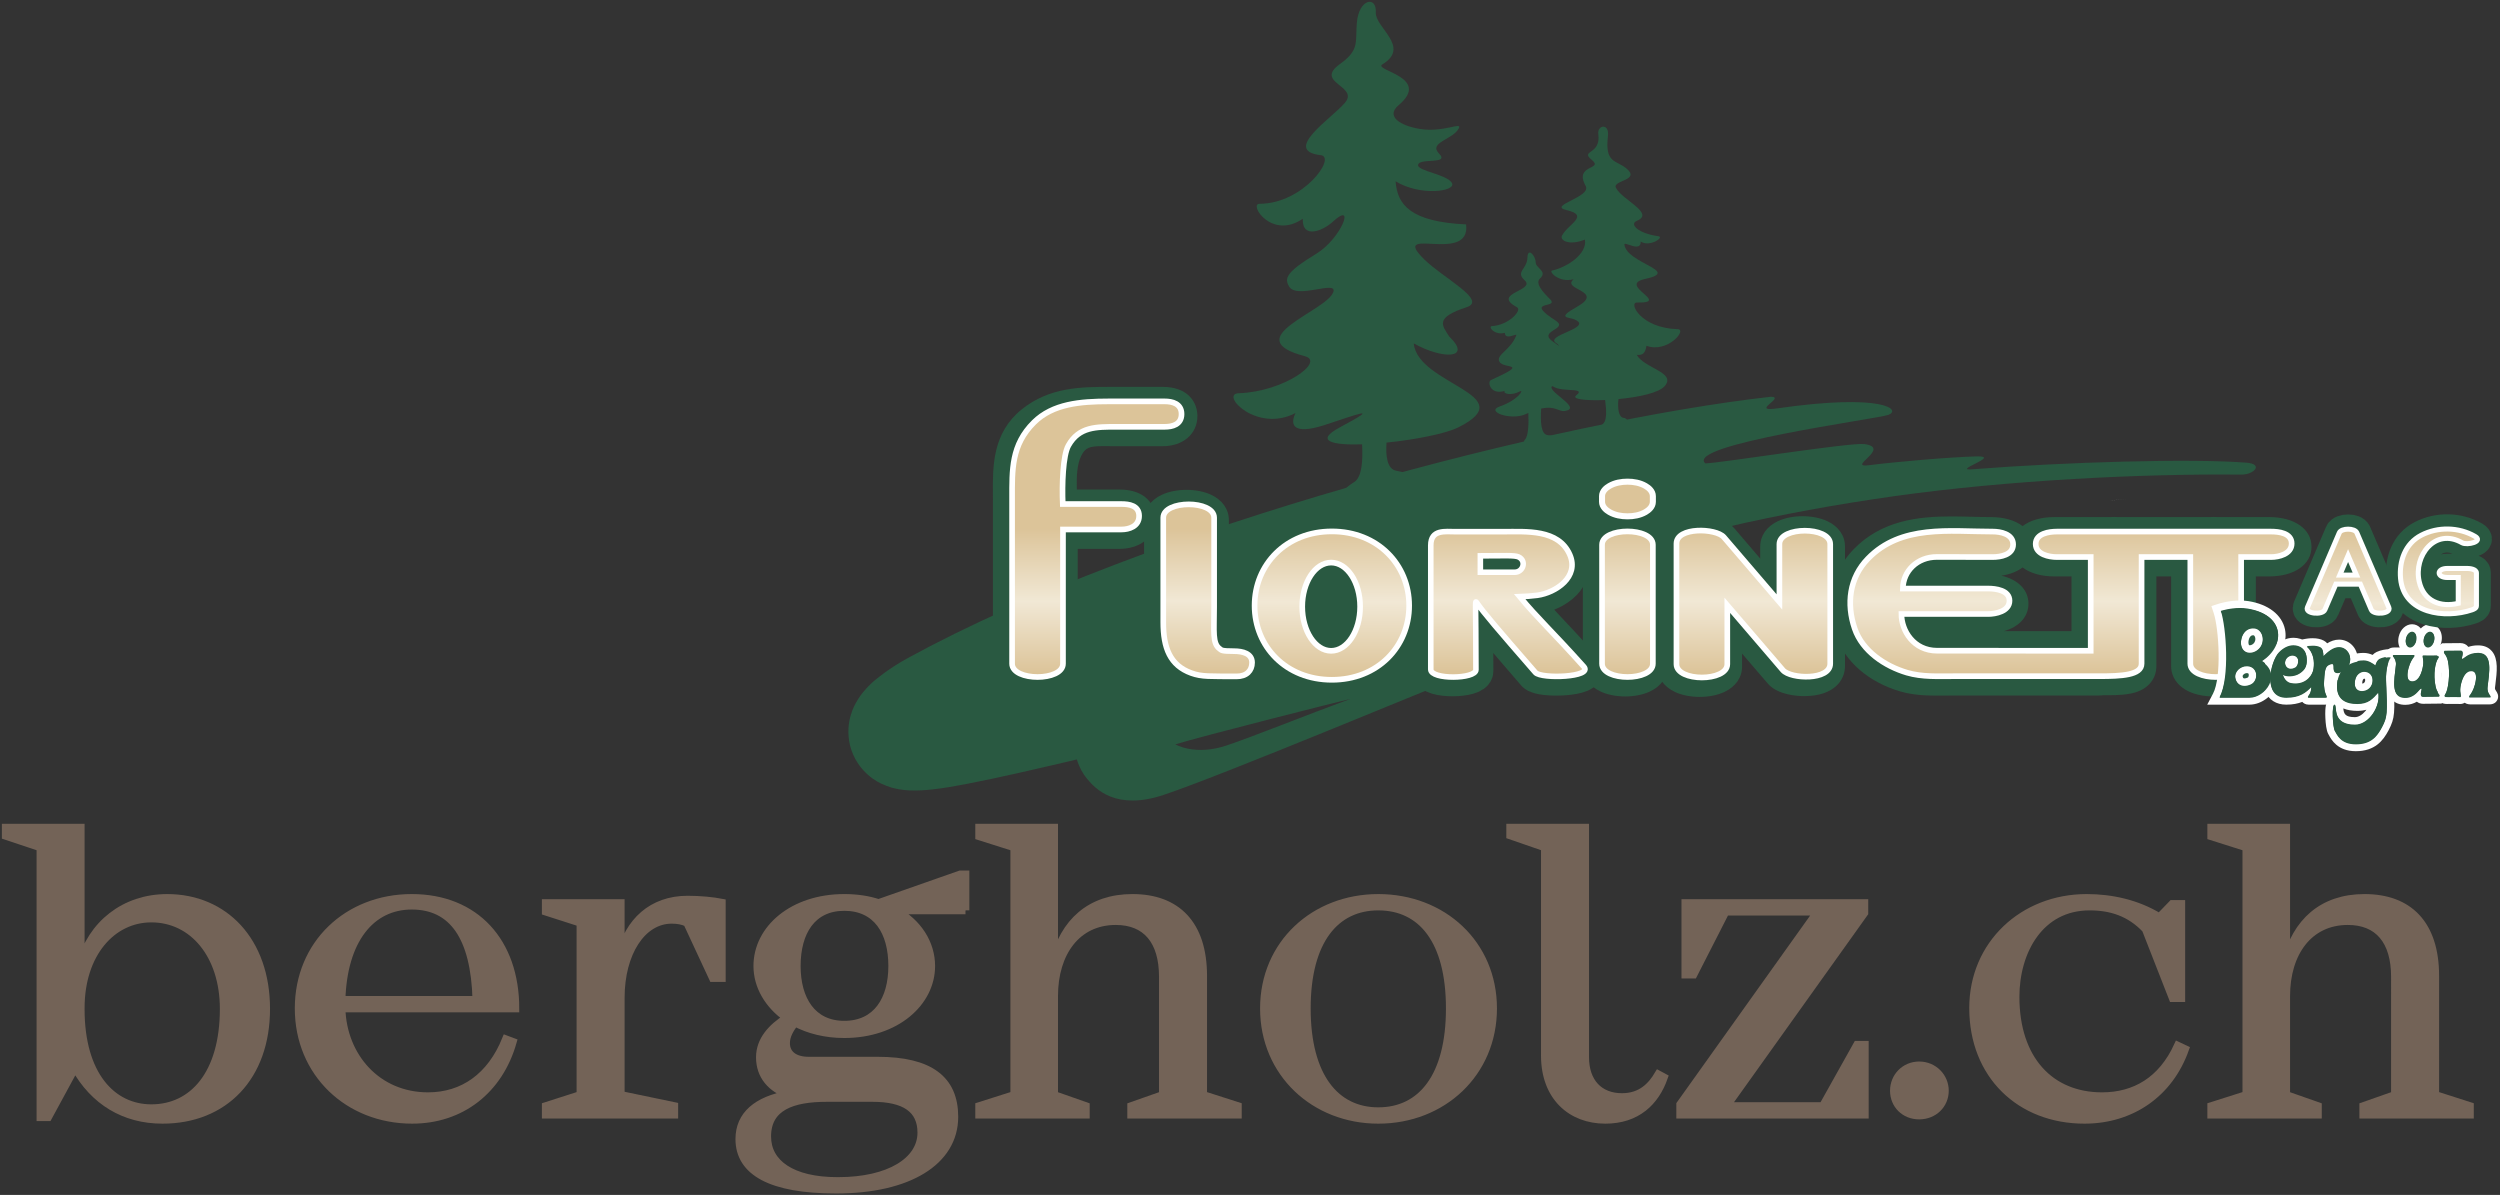 <?xml version="1.0" encoding="utf-8"?>
<!-- Generator: Adobe Illustrator 15.0.0, SVG Export Plug-In  -->
<!DOCTYPE svg PUBLIC "-//W3C//DTD SVG 1.1//EN" "http://www.w3.org/Graphics/SVG/1.1/DTD/svg11.dtd">
<svg version="1.1"
	 xmlns="http://www.w3.org/2000/svg" xmlns:xlink="http://www.w3.org/1999/xlink" xmlns:a="http://ns.adobe.com/AdobeSVGViewerExtensions/3.0/"
	 x="0px" y="0px" width="1249px" height="597px" viewBox="-0.941 10.718 1249 597" enable-background="new -0.941 10.718 1249 597"
	 xml:space="preserve">
<rect x="-0.941" y="10.718" width="1249" height="597" fill="#333333" stroke="none"/>
<defs>
</defs>
<path fill="#295941" d="M783.016,204.648c5.003-0.813,14.759-6.708,4.669-13.205c-10.199-6.572,1.63-0.116-12.679-9.973
	c-7.987-5.459,7.466-6.149,1.629-10.335c-16.599-10.62,0.478-6.228-2.746-10.493c-0.824-1.053-8.773-7.734-5.47-10.762
	c4.007-3.68-2.143-5.184-2.132-8.078c0.003-3.25-3.971-7.776-4.108-2.451c-0.167,5.953-6.133,7.106-1.421,11.376
	c5.803,5.27-16.939,6.466-3.792,13.484c2.725,1.451-4.161,8.996-12.543,9.43c-2.109,0.118,1.135,4.717,6.472,3.362
	c0.079,3.969,6.141-0.021,5.72,1.179c-2.703,7.472-10.36,9.723-8.437,13.238c2.116,3.896,15.709,0.136-4.285,9.205
	c-1.791,0.806-0.456,7.534,6.916,5.406c-0.999,1.464,3.363,2.534,7.697,0.17c1.91-1.033-0.61,4.231-10.207,7.599
	c-7.259,2.54,5.727,7.205,13.06,3.79c0.448-0.204,0.833-0.364,1.258-0.553c0.238,5.476,0.031,11.524-1.714,13.362
	c-4.675,4.886,28.752-0.691,11.529-2.257c-3.638-0.337-3.798-6.705-3.411-13.285c7.066-1.55,8.713,1.604,11.752,1.19
	c8.343-1.166-5.621-8.152-6.528-11.4C773.512,202.045,778.789,205.341,783.016,204.648z"/>
<path fill="#295941" d="M705.364,182.286c14.792,8.229,29.285,7.631,17.77-3.395c-3.728-5.743-7.324-9.476,8.696-14.716
	c10.407-3.434-11.694-14.495-21.172-23.815c-17.963-17.646,23.315,2.748,20.868-17.523c-28.01-1.322-34.367-9.894-35.235-21.542
	c12.432,7.605,30.416,5.058,28.16,0.863c-2.278-4.211-16.991-5.982-16.93-8.903c0.07-3.93,16.088-0.078,10.519-5.777
	c-5.579-5.698,7.116-6.929,9.917-12.802c1.519-3.143-7.915,2.335-19.481,0.47c-9.692-1.573-17.368-6.228-10.671-11.885
	c16.73-14.048-13.031-17.421-8.087-20.392c14.307-8.709-3.719-18.406-3.31-25.927c0.476-8.471-8.438-6.843-9.454,5.003
	c-0.851,9.921,1.452,13.672-8.407,20.723c-13.215,9.418,9.724,10.915,2.431,19.417c-6.905,8.051-31.575,23.896-12.061,26.154
	c8.001,0.923-8.79,24.294-30.613,24.294c-5.506,0,6.077,18.164,21.612,7.472c-0.338,10.361,10.132,6.004,15.025,1.477
	c11.736-10.834,4.044,8.504-8.133,15.923c-15.466,9.401-16.076,12.36-13.732,16.426c3.8,6.579,24.183-3.36,22.114,2.766
	c-3.259,9.646-48.483,23.048-14.125,32.112c10.015,2.642-10.544,17.725-33.202,18.477c-9.47,0.312,9,20.088,28.438,9.873
	c-2.607,5.214-2.078,11.305,14.248,6.085c14.524-4.634,30.563-11.005,7.892,1.078c-12.818,6.838-3.713,8.969,11.114,8.477
	c0.445,8.356-0.117,16.436-3.893,18.814c-9.923,6.239-7.631,10.206,8.522,7.764c16.236-2.44,38.639-8.375,12.348-13.396
	c-4.355-0.838-5.269-7.071-4.769-14.039c14.176-1.444,29.488-4.427,35.88-7.62C760.183,207.963,707.245,202.964,705.364,182.286z"/>
<path fill="#295941" d="M821.638,183.473c10.46,3.893,20.539-8.179,15.585-8.301c-18.582-0.501-24.638-13.406-20.365-13.312
	c17.555,0.383-10.256-8.707,4.174-11.8c18.172-3.901-9.466-7.766-10.422-17.183c-0.173-1.792,8.33,4.193,8.14-1.482
	c4.489,2.964,12.013-2.222,8.849-2.656c-9.807-1.322-14.937-5.976-10.644-7.772c8.985-3.736-7.708-10.515-10.594-16.445
	c-1.813-3.771,12.287-3.59,5.428-9.503c-5.309-4.536-11.056-2.406-9.392-16.44c0.761-6.434-5.442-5.472-4.822-0.857
	c1.425,10.469-9.349,7.93-3.292,12.843c6.249,5.095-9.069,2.151-3.035,13.016c3.122,5.646-19.342,9.834-9.543,12.098
	c11.787,2.732,0.756,6.924-2.273,12.75c-1.221,2.363,3.538,5.169,11.436,1.98c1.323,7.036-8.708,13.776-16.454,15.491
	c-1.652,0.376,3.368,6.277,10.859,4.325c-6.507,5.333,16.183,5.678,1.395,13.927c-10.158,5.678-3.902,4.918-1.048,6.124
	c10.19,4.31-15.682,7.908-8.942,11.957c4.852,2.909-3.33,12.673-2.819,19.448c0.476,6.355,19.019,1.604,12.633,6.611
	c-2.408,1.88,5.004,2.664,14.484,2.271c0.667,5.056,0.895,9.762-0.757,11.557c-19.456,21.104,20.572-1.154,9.81-2.686
	c-2.229-0.314-2.919-4.615-2.394-9.343c10.074-0.944,20.41-3.112,23.256-6.647c5.481-6.795-10.19-8.579-14.121-15.442
	C819.968,188.378,821.08,186.862,821.638,183.473z"/>
<path fill="#295941" d="M1121.396,241.878c-27.583-2.196-90.643-0.314-135.949,3.224c-13.097,1.329,14.262-6.684,1.138-6.367
	c-13.208,0.313-41.762,2.829-53.652,4.397c-11.922,1.572,11.341-8.635-2.355-10.546c-6.874-0.967-72.755,9.599-79.555,9.638
	c-10.295-9.446,85.812-22.183,91.437-24.233c6.747-2.461-2.307-10.919-55.607-3.233c-13.758,1.964,4.679-5.81-3.143-5.81
	c-105.714,11.906-309.534,63.961-431.523,130.769c-9.598,5.245-16.466,11.217-16.466,11.217l-0.796,0.694l-0.353,0.344l-0.75,0.693
	l-1.584,1.62c-1.167,1.269-2.509,2.716-4.342,5.503c-0.838,1.303-1.999,3.296-3.029,5.957c-1.008,2.722-2.309,6.996-1.853,12.903
	c0.222,2.87,0.984,6.179,2.304,9.104c1.271,2.928,3.051,5.537,4.763,7.446c3.496,3.91,6.612,5.677,8.98,6.9
	c4.534,2.153,7.065,2.523,9.15,2.938c2.046,0.358,3.547,0.469,4.902,0.553c5.214,0.222,8.338-0.143,11.595-0.457
	c6.263-0.697,11.575-1.67,16.891-2.678c17.433-3.388,34.224-7.347,51.439-11.362l4.031-0.975c0.111,0.357,0.192,0.708,0.321,1.066
	c0.939,2.87,2.602,5.998,4.724,8.568c4.394,5.361,14.709,15.984,38.317,8.097c30.436-10.158,141.743-56.861,144.438-57.401
	l16.249-4.34l1.173,2.598l-0.451-4.941l0.451-11.25l7.036,6.199l2.456-0.74l11.68,3.053c0,0-2.262-7.831-1.318-8.624
	c1.898-0.767,9.936-11.447,8.883-19.207c-0.123-7.885-3.769-6.366-7.554-10.418c3.866-0.978,11.104-3.156,14.829-4.495
	c54.498-19.361,110.049-31.571,166.967-39.656c56.902-8.005,124.152-11.32,173.615-10.776
	C1125.3,247.804,1129.985,242.563,1121.396,241.878z M611.641,383.229c-15.579,5.191-25.398-0.63-25.398-0.63
	c13.17-4.071,81.881-21.419,87.494-22.725C651.83,367.917,624.803,378.841,611.641,383.229z"/>
<linearGradient id="SVGID_1_" gradientUnits="userSpaceOnUse" x1="664.463" y1="274.047" x2="664.463" y2="348.312">
	<stop  offset="0" style="stop-color:#DCC499"/>
	<stop  offset="0.503" style="stop-color:#F2E9D6"/>
	<stop  offset="1" style="stop-color:#DCC499"/>
</linearGradient>
<path fill="url(#SVGID_1_)" stroke="#295941" stroke-width="18.013" stroke-miterlimit="10" d="M664.456,276.208
	c-22.891,0-38.604,16.597-38.604,37.069c0,20.493,15.714,37.069,38.604,37.069c22.9,0,38.62-16.576,38.62-37.069
	C703.076,292.805,687.355,276.208,664.456,276.208z M664.099,335.869c-7.967,0-14.44-9.872-14.44-22.058
	c0-12.173,6.473-22.025,14.44-22.025c8.003,0,14.477,9.853,14.477,22.025C678.576,325.997,672.103,335.869,664.099,335.869z"/>
<linearGradient id="SVGID_2_" gradientUnits="userSpaceOnUse" x1="752.107" y1="274.937" x2="752.107" y2="346.99">
	<stop  offset="0" style="stop-color:#DCC499"/>
	<stop  offset="0.503" style="stop-color:#F2E9D6"/>
	<stop  offset="1" style="stop-color:#DCC499"/>
</linearGradient>
<path fill="url(#SVGID_2_)" stroke="#295941" stroke-width="18.013" stroke-miterlimit="10" d="M790.063,344.367
	c-16.413-18.45-23.08-24.317-32.054-35.299c2.958-0.093,5.911-0.272,8.815-0.682c9.143-1.277,21.101-9.28,16.191-20.485
	c-5.658-12.972-21.681-11.554-33.414-11.554c-7.894,0-15.733,0-23.635,0c-3.5,0-12.387-0.1-12.387,5.003c0,6.815,0,57.593,0,64.389
	c0,5.27,22.562,4.884,22.562,0.236c0-33.832-0.519-35.181,0.289-34.021c3.739,5.424,10.049,12.872,29.428,35.331
	C768.758,350.646,794.793,349.685,790.063,344.367z M757.598,288.852c3.949,1.828,2.16,7.923-2.091,7.923
	c-5.712,0-11.444,0-17.167,0c0-2.753,0-5.509,0-8.27C751.13,288.118,756.067,288.154,757.598,288.852z"/>
<path fill="#DDE2DC" d="M1053.33,260.596l1.261-0.039c0.028,0,0.041,0,0.057,0L1053.33,260.596z"/>
<path fill="#DDE2DC" d="M1054.591,260.557c-0.5,0.024-1.042,0.057-1.57,0.077l8.711-0.324L1054.591,260.557z"/>
<g>
	<path fill="#295941" d="M516.309,354.427c-10.135,0-16.945-4.382-16.945-10.903v-82.525c0-1.229-0.01-2.462-0.02-3.696
		c-0.107-13.229-0.228-28.221,12.774-38.717c12.807-10.344,27.465-10.344,41.641-10.344h26.173c12.166,0,13.112,7.923,13.112,10.351
		c0,6.469-5.27,10.814-13.112,10.814h-23.941c-0.997,0-1.978-0.011-2.939-0.022c-0.896-0.01-1.776-0.02-2.64-0.02
		c-7.946,0-11.773,0.984-14.903,7.085c-3.17,6.166-2.908,15.056-2.552,23.077h25.346c10.176,0,13.802,5.379,13.802,10.412
		c0,6.437-5.546,10.762-13.802,10.762h-25.05v62.823C533.254,350.045,526.444,354.427,516.309,354.427z"/>
	<path fill="#295941" d="M579.933,212.477c3.614,0,8.876,0.808,8.876,6.115c0,5.295-5.262,6.579-8.876,6.579
		c-7.966,0-15.964,0-23.941,0c-1.927,0-3.789-0.042-5.579-0.042c-7.819,0-14.266,0.801-18.671,9.387
		c-4.256,8.277-3.214,19.575-2.839,29.246c9.789,0,19.596,0,29.401,0c3.585,0,9.566,0.877,9.566,6.177
		c0,5.303-5.981,6.526-9.566,6.526c-9.763,0-19.539,0-29.285,0c0,22.354,0,44.706,0,67.059c0,4.445-6.355,6.668-12.71,6.668
		c-6.354,0-12.709-2.223-12.709-6.668c0-27.517,0-55.001,0-82.525c0-14.215-1.323-29.025,11.179-39.118
		c11.503-9.29,24.848-9.403,38.981-9.403C562.481,212.477,571.215,212.477,579.933,212.477 M579.933,204.006h-26.173
		c-14.217,0-30.331,0-44.303,11.284c-14.592,11.78-14.457,28.562-14.348,42.046c0.01,1.223,0.02,2.444,0.02,3.662v82.525
		c0,5.431,3.23,10.051,8.862,12.678c3.402,1.587,7.777,2.461,12.317,2.461c4.541,0,8.916-0.874,12.318-2.461
		c5.632-2.627,8.862-7.247,8.862-12.678v-58.588h20.815c10.62,0,18.037-6.167,18.037-14.997c0-6.757-4.724-14.647-18.037-14.647
		h-21.269c-0.175-6.288,0.046-12.637,2.239-16.902c2.068-4.029,3.837-4.789,11.139-4.789c0.848,0,1.712,0.01,2.592,0.02
		c0.978,0.011,1.974,0.022,2.987,0.022h23.941c10.213,0,17.347-6.188,17.347-15.05C597.279,211.863,592.736,204.006,579.933,204.006
		L579.933,204.006z"/>
</g>
<g>
	<path fill="#295941" d="M611.066,354.345c-4.548,0-10.491-0.245-16.125-2.155c-13.682-4.612-20.059-13.948-20.059-29.379V270.59
		c0-6.525,6.809-10.91,16.942-10.91c10.133,0,16.942,4.385,16.942,10.91v44.621c0,0.95-0.062,2.115-0.133,3.464
		c-0.679,12.881,0.99,14.313,1.517,14.444c0.295,0.073,1.053,0.197,2.812,0.197c1.564,0,3.412-0.097,5.199-0.19
		c1.859-0.098,3.615-0.189,5.192-0.189c7.826,0,16.965,2.772,16.965,10.587c0,7.311-8.521,10.583-16.965,10.583
		c-1.899,0-3.832,0.056-5.878,0.115c-2.087,0.061-4.246,0.123-6.408,0.123C611.067,354.345,611.066,354.345,611.066,354.345z"/>
	<path fill="#295941" d="M591.825,263.915c6.353,0,12.707,2.225,12.707,6.675c0,14.88,0,29.762,0,44.621
		c0,5.077-2.156,20.329,4.592,22.017c0.967,0.242,2.312,0.324,3.839,0.324c3.277,0,7.392-0.38,10.391-0.38
		c3.608,0,12.729,1.063,12.729,6.352c0,5.278-9.122,6.348-12.729,6.348c-3.967,0-8.133,0.238-12.288,0.238
		c-5.067,0-10.117-0.354-14.764-1.931c-12.549-4.23-17.184-12.507-17.184-25.368c0-17.42,0-34.803,0-52.221
		C579.118,266.14,585.472,263.915,591.825,263.915 M591.825,255.445c-4.542,0-8.917,0.875-12.32,2.464
		c-5.629,2.628-8.857,7.25-8.857,12.681v52.221c0,17.266,7.506,28.188,22.948,33.395c6.206,2.104,12.597,2.375,17.47,2.375
		c2.225,0,4.414-0.063,6.532-0.125c2.015-0.059,3.918-0.113,5.756-0.113c12.68,0,21.2-5.955,21.2-14.818
		c0-8.865-8.52-14.822-21.2-14.822c-1.688,0-3.582,0.1-5.414,0.195c-1.732,0.091-3.523,0.185-4.977,0.185
		c-0.484-2.887-0.204-8.208-0.1-10.184c0.074-1.408,0.138-2.625,0.138-3.687V270.59c0-5.431-3.229-10.053-8.857-12.681
		C600.741,256.32,596.366,255.445,591.825,255.445L591.825,255.445z"/>
</g>
<g>
	<path fill="#295941" d="M811.027,354.427c-10.131,0-16.938-4.382-16.938-10.903v-59.404c0-6.523,6.807-10.907,16.938-10.907
		s16.938,4.384,16.938,10.907v59.404C827.965,350.045,821.158,354.427,811.027,354.427z"/>
	<path fill="#295941" d="M811.027,277.447c6.352,0,12.702,2.224,12.702,6.672c0,19.801,0,39.6,0,59.404
		c0,4.445-6.351,6.668-12.702,6.668s-12.702-2.223-12.702-6.668c0-19.805,0-39.604,0-59.404
		C798.325,279.671,804.676,277.447,811.027,277.447 M811.027,268.978c-4.54,0-8.914,0.874-12.316,2.463
		c-5.628,2.628-8.856,7.249-8.856,12.679v59.404c0,5.43,3.229,10.05,8.858,12.677c3.401,1.587,7.775,2.462,12.314,2.462
		s8.913-0.875,12.314-2.462c5.629-2.627,8.858-7.247,8.858-12.677v-59.404c0-5.43-3.229-10.051-8.856-12.679
		C819.941,269.852,815.567,268.978,811.027,268.978L811.027,268.978z"/>
</g>
<g>
	<path fill="#295941" d="M811.049,276.699c-4.156,0-7.815-0.778-10.878-2.312c-3.917-1.946-6.081-4.888-6.081-8.277v-2.472
		c0-3.4,2.167-6.344,6.102-8.287c3.042-1.524,6.702-2.304,10.857-2.304c4.14,0,7.798,0.777,10.874,2.31
		c3.908,1.991,6.042,4.926,6.042,8.281v2.472c0,3.344-2.131,6.277-5.999,8.26C818.847,275.923,815.188,276.699,811.049,276.699z"/>
	<path fill="#295941" d="M811.049,257.283c3.043,0,6.233,0.494,8.985,1.865c1.656,0.844,3.695,2.343,3.695,4.49
		c0,0.821,0,1.646,0,2.472c0,2.142-2.039,3.642-3.695,4.49c-2.752,1.37-5.942,1.863-8.985,1.863c-3.039,0-6.246-0.493-8.981-1.863
		c-1.708-0.849-3.742-2.349-3.742-4.49c0-0.826,0-1.65,0-2.472c0-2.147,2.034-3.646,3.742-4.49
		C804.803,257.777,808.01,257.283,811.049,257.283 M811.049,248.813c-4.82,0-9.119,0.93-12.777,2.764
		c-5.333,2.634-8.417,7.039-8.417,12.063v2.472c0,5.008,3.078,9.41,8.444,12.076c3.632,1.819,7.93,2.748,12.75,2.748
		c4.801,0,9.094-0.926,12.761-2.752l0.044-0.021l0.043-0.022c5.277-2.703,8.304-7.088,8.304-12.028v-2.472
		c0-4.956-3.033-9.344-8.321-12.038l-0.033-0.017l-0.034-0.017C820.144,249.739,815.85,248.813,811.049,248.813L811.049,248.813z"/>
</g>
<g>
	<path fill="#295941" d="M848.221,354.659c-10.13,0-16.936-4.378-16.936-10.896V283.53c0-6.534,6.38-10.756,16.254-10.756
		c5.21,0,11.856,1.255,14.885,4.78c6.53,7.653,13.078,15.288,19.622,22.918l0.653,0.763v-17.469c0-6.528,6.809-10.915,16.942-10.915
		s16.942,4.387,16.942,10.915v59.757c0,2.219-0.803,6.314-6.179,8.825c-3.39,1.583-7.332,1.915-10.043,1.915
		c-0.001,0-0.001,0-0.002,0c-5.209,0-11.854-1.257-14.884-4.785c-6.781-7.884-13.551-15.774-20.32-23.677v17.962
		C865.156,350.281,858.351,354.659,848.221,354.659z"/>
	<path fill="#295941" d="M847.539,277.009c4.94,0,9.917,1.262,11.673,3.306c9.216,10.802,18.485,21.587,27.723,32.367
		c0-9.64,0-19.271,0-28.915c0-4.453,6.354-6.68,12.707-6.68s12.707,2.227,12.707,6.68c0,19.916,0,39.834,0,59.757
		c0,4.627-5.965,6.506-11.987,6.506c-4.938,0-9.915-1.264-11.672-3.31c-9.27-10.776-18.516-21.564-27.769-32.377
		c0,9.822,0,19.628,0,29.421c0,4.44-6.351,6.661-12.7,6.661s-12.7-2.221-12.7-6.661c0-20.086,0-40.16,0-60.233
		C835.521,278.892,841.504,277.009,847.539,277.009 M847.539,268.539L847.539,268.539c-3.145,0-7.755,0.401-11.855,2.315
		c-5.486,2.562-8.634,7.182-8.634,12.676v60.233c0,5.429,3.229,10.048,8.86,12.673c3.401,1.585,7.772,2.458,12.311,2.458
		s8.91-0.873,12.311-2.458c5.631-2.625,8.86-7.244,8.86-12.673v-6.513c4.553,5.309,8.792,10.244,12.876,14.992
		c4.984,5.805,15.109,6.256,18.094,6.256c15.1,0,20.458-8.067,20.458-14.976v-59.757c0-5.431-3.229-10.054-8.855-12.684
		c-3.404-1.591-7.78-2.467-12.322-2.467s-8.918,0.876-12.322,2.467c-5.627,2.63-8.855,7.253-8.855,12.684v6.023
		c-4.262-4.974-8.564-9.999-12.809-14.974C860.648,268.99,850.523,268.539,847.539,268.539L847.539,268.539L847.539,268.539z"/>
</g>
<g>
	<path fill="#295941" d="M951.497,294.719c-2.168,0-3.937-1.456-4.3-3.54c-0.063-0.365-0.516-3.609,3.173-4.936l0.827-0.298
		l0.878,0.057c3.285,0.212,4.397,2.778,4.344,4.451C956.351,292.572,954.638,294.719,951.497,294.719
		C951.498,294.719,951.498,294.719,951.497,294.719z"/>
	<path fill="#295941" d="M951.803,290.229c0.869,0.056,0.034,0.255-0.305,0.255C951.305,290.483,951.272,290.419,951.803,290.229
		 M950.592,281.662l-1.655,0.596c-4.937,1.775-6.525,6.125-5.911,9.648c0.712,4.083,4.274,7.047,8.473,7.047
		c5.064,0,9-3.596,9.153-8.364c0.129-4.004-2.737-8.454-8.304-8.813L950.592,281.662L950.592,281.662z"/>
</g>
<g>
	<path fill="#295941" d="M951.803,290.229c0.02,0,0.02-0.008,0.041-0.008C951.822,290.221,951.822,290.229,951.803,290.229
		L951.803,290.229z"/>
	<path fill="#295941" d="M951.844,290.221c-0.021,0-0.021,0.008-0.041,0.008C951.822,290.229,951.822,290.221,951.844,290.221"/>
</g>
<g>
	<path fill="#295941" d="M1104.921,354.427c-10.125,0-16.928-4.382-16.928-10.903v-49.057h-15.856v49.057
		c0,10.295-13.083,10.295-20.112,10.295c-0.678,0-1.369-0.004-2.07-0.011c-1.267,0.142-2.385,0.173-3.121,0.173h-72.669
		c-1.158,0-2.321,0.011-3.487,0.021c-1.198,0.011-2.399,0.021-3.602,0.021c-5.657,0-11.705-0.239-17.606-1.977
		c-14.277-4.218-25.088-13.453-28.924-24.705c-5.018-14.784-2.255-29.075,7.577-39.213c12.85-13.324,29.556-15.162,45.693-15.162
		c3.395,0,6.822,0.084,10.137,0.165c3.202,0.078,6.514,0.159,9.681,0.159c6.229,0,13.289,1.759,15.91,6.42
		c2.62-4.661,9.681-6.42,15.909-6.42h27.789c0.645-0.044,1.301-0.065,1.953-0.065s1.309,0.021,1.953,0.065h45.835
		c0.646-0.044,1.303-0.065,1.952-0.065s1.306,0.021,1.952,0.065h25.817c7.817,0,16.945,2.774,16.945,10.592
		c0,7.812-9.128,10.584-16.945,10.584h-10.856v49.057C1121.848,350.045,1115.045,354.427,1104.921,354.427z M953.551,322.935
		c0.865,1.938,2.022,3.643,3.438,5.043c1.112,1.096,2.267,1.349,4.771,1.814c0.822,0.153,1.754,0.326,2.746,0.563l0.579,0.139
		l0.029,0.016c0.444-0.147,0.936-0.234,1.479-0.234h71.634v-35.809h-12.775c-6.229,0-13.289-1.757-15.909-6.415
		c-2.621,4.658-9.682,6.415-15.91,6.415c-3.404,0-6.824-0.041-10.25-0.081c-3.406-0.041-6.819-0.081-10.232-0.081
		c-3.152,0-5.95,0.035-8.528,0.108c-0.208,0.064-0.417,0.13-0.625,0.198c-0.371,0.219-0.735,0.405-1.056,0.569
		c-0.639,0.326-1.353,0.688-1.64,0.854c-2.518,1.518-4.705,3.55-6.18,5.716h36.169c7.815,0,16.941,2.77,16.941,10.576
		c0,7.327-8.509,10.607-16.941,10.607H953.551z"/>
	<path fill="#295941" d="M973.815,277.201c6.644,0,13.339,0.325,19.817,0.325c3.605,0,12.726,1.062,12.726,6.356
		c0,5.307-9.12,6.349-12.726,6.349c-6.79,0-13.638-0.162-20.482-0.162c-3.078,0-6.157,0.033-9.229,0.128
		c-0.012,0.014-0.035,0.019-0.061,0.023c0.025-0.005,0.032-0.01,0.049-0.023c-0.23,0.014-0.448,0.014-0.68,0.019
		c0.249,0,0.475,0.005,0.598,0.013c-0.489,0.147-0.997,0.303-1.492,0.474c-0.008,0.003-0.019,0.007-0.032,0.012
		c0.011-0.004,0.021-0.008,0.032-0.012c0.009-0.002,0.015-0.004,0.018-0.004c0.101,0-2.673,1.367-3.234,1.708
		c-3.429,2.065-6.613,5.085-8.515,8.634c-0.821,1.549-1.465,3.212-1.97,4.946c14.222,0,28.439,0,42.656,0
		c3.596,0,12.706,1.06,12.706,6.341c0,5.311-9.11,6.372-12.706,6.372c-14.439,0-28.917,0-43.395,0
		c0.798,4.641,2.799,9.008,6.111,12.288c2.729,2.686,5.706,2.577,9.514,3.487c0.038,0.021,0.729,2.589,0.509,2.589
		c0.859,0,1.711-2.553,2.563-2.553c25.273,0,50.59,0,75.869,0c0-15.619,0-28.683,0-44.279c-5.684,0-11.367,0-17.011,0
		c-3.604,0-12.726-1.042-12.726-6.349c0-5.295,9.122-6.356,12.726-6.356c9.28,0,18.615,0,27.938,0
		c0.596-0.044,1.2-0.066,1.804-0.066s1.208,0.022,1.804,0.066c6.727,0,13.449,0,20.177,0c1.257,0,2.509,0,3.765,0
		c7.416,0,14.805,0,22.192,0c0.599-0.044,1.2-0.066,1.803-0.066s1.204,0.022,1.803,0.066c8.638,0,17.294,0,25.967,0
		c3.617,0,12.71,1.062,12.71,6.356c0,5.307-9.093,6.349-12.71,6.349c-5.016,0-10.053,0-15.092,0c0,17.75,0,35.53,0,53.292
		c0,4.445-6.346,6.668-12.692,6.668c-6.346,0-12.691-2.223-12.691-6.668c0-17.762,0-35.542,0-53.292c-3.767,0-7.51,0-11.289,0
		c-1.256,0-2.508,0-3.765,0c-3.114,0-6.171,0-9.273,0c0,17.75,0,35.53,0,53.292c0,5.317-6.788,6.06-15.877,6.06
		c-0.75,0-1.518-0.005-2.297-0.013c-1.117,0.138-2.142,0.175-2.895,0.175c-14.482,0-28.917,0-43.394,0c-9.759,0-19.499,0-29.275,0
		c-2.348,0-4.717,0.043-7.089,0.043c-5.532,0-11.081-0.235-16.411-1.804c-10.913-3.225-22.252-10.69-26.11-22.009
		c-4.182-12.321-2.678-25.323,6.608-34.898C942.809,279.001,958.174,277.201,973.815,277.201 M973.816,268.731L973.816,268.731
		c-16.255,0-34.758,1.956-48.751,16.466c-10.961,11.302-14.077,27.164-8.532,43.501c4.281,12.561,16.143,22.803,31.73,27.409
		c6.425,1.891,12.838,2.151,18.812,2.151c1.215,0,2.43-0.011,3.641-0.022c1.153-0.011,2.303-0.021,3.448-0.021h29.275h43.394
		c0.795,0,1.978-0.032,3.328-0.171c0.63,0.006,1.252,0.009,1.863,0.009c4.747,0,9.701-0.169,13.781-1.394
		c6.616-1.985,10.566-6.896,10.566-13.137v-44.821h0.803h3.765h2.818v44.821c0,5.429,3.227,10.049,8.853,12.676
		c3.401,1.588,7.772,2.463,12.31,2.463c4.538,0,8.91-0.875,12.311-2.463c5.626-2.627,8.853-7.247,8.853-12.676v-44.821h6.621
		c12.669,0,21.181-5.956,21.181-14.819c0-8.868-8.512-14.827-21.181-14.827h-25.679c-0.694-0.043-1.396-0.065-2.091-0.065
		s-1.396,0.022-2.091,0.065h-21.904h-3.765h-19.889c-0.692-0.043-1.395-0.065-2.092-0.065s-1.399,0.022-2.092,0.065h-27.65
		c-6.663,0-12.178,1.646-15.909,4.495c-3.732-2.849-9.247-4.495-15.91-4.495c-3.115,0-6.255-0.076-9.579-0.158
		C980.715,268.815,977.262,268.731,973.816,268.731L973.816,268.731z M998.918,298.329c4.311-0.637,7.932-2.065,10.625-4.12
		c3.731,2.848,9.246,4.493,15.909,4.493h8.54v27.338h-33.837c7.612-2.127,12.313-7.116,12.313-13.713
		C1012.468,305.395,1007.255,300.241,998.918,298.329L998.918,298.329z"/>
</g>
<linearGradient id="SVGID_3_" gradientUnits="userSpaceOnUse" x1="547.028" y1="274.943" x2="547.028" y2="346.986">
	<stop  offset="0" style="stop-color:#DCC499"/>
	<stop  offset="0.503" style="stop-color:#F1E8D5"/>
	<stop  offset="1" style="stop-color:#DCC499"/>
</linearGradient>
<path fill="url(#SVGID_3_)" stroke="#FFFFFF" stroke-width="2.824" stroke-miterlimit="10" d="M559.4,262.54
	c-9.8,0-19.609,0-29.386,0c-0.392-9.674,0.042-24.294,2.836-29.249c5.302-9.47,13.902-9.336,24.246-9.336c7.979,0,15.973,0,23.949,0
	c3.597,0,8.313-1.063,8.313-6.364c0-5.279-4.716-6.343-8.313-6.343c-8.715,0-19.384,0-28.094,0
	c-14.132,0-27.928,1.189-37.299,10.469c-11.42,11.314-10.952,23.834-10.952,38.055c0,27.508,0,55.008,0,82.521
	c0,8.882,25.426,8.882,25.426,0c0-22.348,0-44.688,0-67.051c9.746,0,19.521,0,29.273,0c3.598,0,8.757-1.465,8.757-6.765
	C568.157,263.19,562.998,262.54,559.4,262.54z"/>
<linearGradient id="SVGID_4_" gradientUnits="userSpaceOnUse" x1="602.408" y1="274.89" x2="602.408" y2="346.625">
	<stop  offset="0" style="stop-color:#DCC499"/>
	<stop  offset="0.503" style="stop-color:#F1E8D5"/>
	<stop  offset="1" style="stop-color:#DCC499"/>
</linearGradient>
<path fill="url(#SVGID_4_)" stroke="#FFFFFF" stroke-width="2.824" stroke-miterlimit="10" d="M615.599,336.042
	c-6.475,0-6.255-0.521-7.106-1.131c-3.797-2.661-2.855-8.527-2.855-20.918c0-14.887,0-29.74,0-44.631c0-8.889-25.413-8.889-25.413,0
	c0,17.419,0,34.819,0,52.23c0,12.866,3.422,21.577,14.02,25.395c5.286,1.919,9.343,1.561,22.568,1.658
	c5.012,0.036,7.777-2.85,7.777-6.908C624.59,337.239,619.947,336.042,615.599,336.042z"/>
<linearGradient id="SVGID_5_" gradientUnits="userSpaceOnUse" x1="812.135" y1="274.944" x2="812.135" y2="346.987">
	<stop  offset="0" style="stop-color:#DCC499"/>
	<stop  offset="0.503" style="stop-color:#F1E8D5"/>
	<stop  offset="1" style="stop-color:#DCC499"/>
</linearGradient>
<path fill="url(#SVGID_5_)" stroke="#FFFFFF" stroke-width="2.824" stroke-miterlimit="10" d="M799.438,282.893
	c0,19.797,0,39.6,0,59.399c0,8.882,25.394,8.882,25.394,0c0-19.8,0-39.603,0-59.399
	C824.831,273.987,799.438,273.987,799.438,282.893z"/>
<linearGradient id="SVGID_6_" gradientUnits="userSpaceOnUse" x1="812.135" y1="272.906" x2="812.135" y2="355.116">
	<stop  offset="0" style="stop-color:#DCC499"/>
	<stop  offset="0.503" style="stop-color:#F1E8D5"/>
	<stop  offset="1" style="stop-color:#DCC499"/>
</linearGradient>
<path fill="url(#SVGID_6_)" stroke="#FFFFFF" stroke-width="3.019" stroke-miterlimit="10" d="M821.13,253.478
	c-2.74-1.57-5.931-2.123-8.967-2.123c-3.048,0-6.252,0.553-9.001,2.123c-1.694,0.963-3.725,2.667-3.725,5.124
	c0,0.943,0,1.892,0,2.83c0,2.443,2.03,4.152,3.725,5.125c2.749,1.571,5.953,2.123,9.001,2.123c3.036,0,6.227-0.552,8.967-2.123
	c1.669-0.973,3.701-2.682,3.701-5.125c0-0.938,0-1.887,0-2.83C824.831,256.145,822.799,254.44,821.13,253.478z"/>
<linearGradient id="SVGID_7_" gradientUnits="userSpaceOnUse" x1="875.027" y1="274.945" x2="875.027" y2="346.987">
	<stop  offset="0" style="stop-color:#DCC499"/>
	<stop  offset="0.503" style="stop-color:#F1E8D5"/>
	<stop  offset="1" style="stop-color:#DCC499"/>
</linearGradient>
<path fill="url(#SVGID_7_)" stroke="#FFFFFF" stroke-width="2.824" stroke-miterlimit="10" d="M888.051,282.545
	c0,9.634,0,19.273,0,28.918c-9.252-10.78-18.53-21.575-27.736-32.36c-3.897-4.564-23.695-5.23-23.695,3.198
	c0,20.07,0,40.163,0,60.233c0,8.878,25.397,8.878,25.397,0c0-9.781,0-19.602,0-29.411c9.273,10.796,18.511,21.595,27.762,32.391
	c3.92,4.527,23.658,5.2,23.658-3.222c0-19.916,0-39.83,0-59.747C913.437,273.635,888.051,273.635,888.051,282.545z"/>
<linearGradient id="SVGID_8_" gradientUnits="userSpaceOnUse" x1="956.889" y1="274.746" x2="956.889" y2="344.27">
	<stop  offset="0" style="stop-color:#DCC499"/>
	<stop  offset="0.503" style="stop-color:#F2E9D6"/>
	<stop  offset="1" style="stop-color:#DCC499"/>
</linearGradient>
<path fill="url(#SVGID_8_)" stroke="#FFFFFF" stroke-width="2.824" stroke-miterlimit="10" d="M956.921,289.008
	C955.437,289.518,958.279,289.087,956.921,289.008L956.921,289.008z"/>
<linearGradient id="SVGID_9_" gradientUnits="userSpaceOnUse" x1="1033.707" y1="274.945" x2="1033.707" y2="346.987">
	<stop  offset="0" style="stop-color:#DCC499"/>
	<stop  offset="0.503" style="stop-color:#F1E8D5"/>
	<stop  offset="1" style="stop-color:#DCC499"/>
</linearGradient>
<path fill="url(#SVGID_9_)" stroke="#FFFFFF" stroke-width="2.824" stroke-miterlimit="10" d="M1133.795,276.302
	c-8.673,0-97.942,0-107.234,0c-3.61,0-10.471,0.884-10.471,6.193c0,5.301,6.86,6.526,10.471,6.526c5.643,0,11.326,0,17.019,0
	c0,15.59,0,31.199,0,46.82c-25.289,0-72.205-0.032-76.763-0.032c-11.724,0-17.808-10-17.808-18.335c14.471,0,28.942,0,43.382,0
	c3.591,0,10.618-1.325,10.618-6.623c0-5.29-7.027-6.086-10.618-6.086c-14.209,0-28.433,0-42.665,0
	c0.119-8.747,7.195-15.79,16.972-15.79c6.534,0,18.197,0.046,28.025,0.046c3.619,0,10.094-1.004,10.094-6.294
	c0-5.307-6.475-6.426-10.094-6.426c-21.721,0-45.847-3.658-62.461,13.545c-9.283,9.573-10.805,22.584-6.601,34.901
	c3.86,11.335,15.191,18.788,26.115,22.029c7.609,2.237,15.67,1.764,23.487,1.764c9.779,0,19.519,0,29.296,0
	c14.464,0,28.885,0,43.355,0c10.962,0,21.076-0.488,21.076-6.249c0-17.758,0-35.533,0-53.271c3.111,0,20.576,0,24.345,0
	c0,17.737,0,35.513,0,53.271c0,8.882,25.396,8.882,25.396,0c0-17.758,0-35.533,0-53.271c5.012,0,10.049,0,15.063,0
	c3.613,0,10.182-1.453,10.182-6.757C1143.977,276.972,1137.408,276.302,1133.795,276.302z"/>
<g>
	<path fill="#295941" d="M1104.881,360.894l1.443-2.739c4.691-8.903,3.206-33.398,0.492-41.657l-0.585-1.781l1.784-0.579
		c0.193-0.063,4.813-1.541,10.167-1.541c1.387,0,2.718,0.101,3.956,0.3c9.089,1.459,15.318,6.168,16.662,12.596
		c1.133,5.421-1.397,11.128-6.669,15.356c3.1,2.825,4.229,6.508,3.106,10.404c-1.532,5.316-7.068,9.642-12.341,9.642H1104.881z
		 M1121.549,345.146c-1.228,0-2.473,0.599-3.251,1.563c-0.414,0.513-0.859,1.343-0.635,2.38c0.188,0.922,0.792,2.432,2.771,2.432
		c0.711,0,1.5-0.193,2.345-0.573c1.326-0.597,1.842-2.334,1.574-3.668c-0.189-0.944-0.81-2.081-2.691-2.132L1121.549,345.146z
		 M1124.688,326.235c-1.263,0-2.291,0.55-3.056,1.636c-1.171,1.664-1.373,4.052-0.891,5.398c0.402,1.125,1.187,1.694,2.332,1.694
		c1.542,0,3.179-1.014,3.981-2.467c0.979-1.743,0.723-3.541,0.159-4.647c-0.466-0.913-1.177-1.489-1.95-1.58
		C1125.064,326.246,1124.874,326.235,1124.688,326.235z"/>
	<path fill="#FFFFFF" d="M1118.183,314.464c1.2,0,2.437,0.08,3.659,0.276c18.113,2.907,19.815,17.925,7.146,26.067
		c10.375,6.519,1.854,18.218-6.091,18.218c-3.225,0-9.63,0-14.92,0c5.154-9.782,3.297-34.948,0.614-43.111
		C1108.592,315.914,1113.062,314.464,1118.183,314.464 M1123.073,336.833c2.124,0,4.444-1.31,5.617-3.432
		c2.151-3.835,0.146-8.594-3.209-8.987c-0.273-0.032-0.537-0.048-0.794-0.048c-5.136,0.001-6.887,6.235-5.705,9.533
		C1119.714,335.947,1121.327,336.833,1123.073,336.833 M1120.435,353.389c0.943,0,1.993-0.233,3.111-0.737
		c3.968-1.785,3.868-9.217-1.833-9.372c-0.055-0.002-0.109-0.002-0.164-0.002c-3.297,0-6.426,2.914-5.712,6.207
		C1116.328,351.894,1118.047,353.389,1120.435,353.389 M1118.183,310.727c-5.647,0-10.539,1.566-10.744,1.633l-3.568,1.158
		l1.172,3.563c2.564,7.803,4.036,31.838-0.37,40.202l-2.888,5.479h6.193h14.92c6.15,0,12.36-4.829,14.136-10.994
		c1.123-3.898,0.297-7.7-2.214-10.784c4.783-4.517,6.975-10.307,5.811-15.875c-1.509-7.217-8.311-12.473-18.196-14.059
		C1121.1,310.836,1119.669,310.727,1118.183,310.727L1118.183,310.727z M1123.073,333.096c-0.312,0-0.417-0.021-0.571-0.454
		c-0.269-0.749-0.188-2.493,0.658-3.694c0.523-0.743,1.066-0.844,1.528-0.844c0.113,0,0.23,0.007,0.355,0.021
		c0.06,0.007,0.295,0.161,0.505,0.573c0.328,0.645,0.494,1.783-0.117,2.875C1124.9,332.534,1123.818,333.096,1123.073,333.096
		L1123.073,333.096z M1120.435,349.651c-0.352,0-0.75,0-0.937-0.914c-0.029-0.139-0.092-0.426,0.254-0.855
		c0.419-0.519,1.142-0.868,1.798-0.868l0.054,0.001c0.718,0.02,0.835,0.217,0.918,0.632c0.136,0.676-0.166,1.443-0.509,1.597
		C1121.263,349.581,1120.74,349.651,1120.435,349.651L1120.435,349.651z"/>
</g>
<g>
	<path fill="#295941" d="M1176.024,384.145c-7.981,0-10.595-4.813-11.852-7.126c-0.104-0.193-0.203-0.376-0.298-0.542
		c-1.151-2.053-1.908-11.984-0.472-14.438c0.442-0.756,1.158-1.189,1.963-1.189h0.174l0.227,0.038
		c1.773,0.339,1.96,2.153,2.096,3.479c0.297,2.898,0.667,6.506,7.714,6.506c2.319,0,4.683-1.315,6.654-3.703
		c1.446-1.752,2.482-3.876,2.982-5.962c-2.015,1.64-4.52,2.8-8.433,2.8c-4.4,0-7.661-1.177-9.691-3.497
		c-1.973-2.254-2.693-5.481-2.142-9.592c1.212-8.958,8.824-12.135,14.974-12.135c1.897,0,3.618,0.689,5.038,1.513
		c0.492-0.83,1.217-1.681,2.254-2.166c1.7-0.787,4.011-1.197,5.416-1.197c0.492,0,1.989,0,2.545,1.319
		c0.313,0.746,0.145,1.583-0.443,2.184c-0.479,0.578-1.951,4.727-1.731,9.983c0.718,16.92,0.699,18.647-2.271,24.299
		C1188.142,379.615,1184.572,384.145,1176.024,384.145z M1180.151,347.923c-0.093,0-2.271,0.036-2.727,3.143
		c-0.173,1.196-0.046,2.115,0.36,2.584c0.337,0.39,0.89,0.472,1.294,0.472c0.866,0,1.857-0.387,2.41-0.939
		c0.996-0.995,1.36-2.68,0.848-3.92C1181.969,348.374,1181.233,347.923,1180.151,347.923z"/>
	<path fill="#FFFFFF" d="M1192.629,338.802c0.636,0,0.979,0.109,0.766,0.328c-1,1.03-2.491,5.894-2.263,11.367
		c0.71,16.72,0.673,18.156-2.058,23.352c-2.491,4.718-5.572,8.428-13.05,8.428c-7.487,0-9.301-4.579-10.527-6.727
		c-0.994-1.772-1.584-12.832-0.131-12.831c0.018,0,0.037,0.001,0.056,0.005c1.529,0.293-1.687,10.017,10.154,10.017
		c7.089,0,12.975-9.418,11.661-16.234c-2.764,3.093-4.95,5.633-10.457,5.633c-5.476,0-11.193-1.935-9.981-10.973
		c1.223-9.031,9.464-10.515,13.122-10.515c2.294,0,4.351,1.297,5.941,2.504c0-0.063,0-0.118,0-0.18c0,0,0.544-2.406,2.142-3.152
		C1189.474,339.143,1191.507,338.802,1192.629,338.802 M1179.079,355.989c1.379,0,2.835-0.59,3.731-1.486
		c2.822-2.819,1.993-8.448-2.659-8.448c-1.459,0-4.037,1.07-4.575,4.739C1175.025,354.599,1176.961,355.989,1179.079,355.989
		 M1192.629,335.064c-1.561,0-4.165,0.428-6.194,1.367c-0.814,0.381-1.48,0.905-2.023,1.486c-1.328-0.587-2.838-1.004-4.49-1.004
		c-6.903,0-15.451,3.602-16.825,13.751c-0.448,3.345-0.13,6.204,0.946,8.541c-0.922,0.322-1.719,0.979-2.251,1.888
		c-0.349,0.596-1.276,2.179-0.978,8.383c0.129,2.676,0.48,6.219,1.425,7.901c0.103,0.181,0.194,0.351,0.293,0.532
		c1.316,2.425,4.4,8.104,13.493,8.104c9.563,0,13.634-5.268,16.354-10.42c3.293-6.266,3.186-8.796,2.486-25.255
		c-0.179-4.292,0.862-7.874,1.369-8.778c0.968-1.114,1.233-2.675,0.661-4.033C1196.509,336.607,1195.439,335.064,1192.629,335.064
		L1192.629,335.064z M1179.225,352.244c-0.014-0.193-0.012-0.489,0.05-0.914c0.202-1.379,0.805-1.525,0.923-1.54
		c0.336,0.002,0.362,0.063,0.413,0.187c0.204,0.493,0.075,1.367-0.44,1.883C1180.023,352.006,1179.617,352.202,1179.225,352.244
		L1179.225,352.244z M1175.576,369.003c-5.06,0-5.528-1.805-5.807-4.364c1.959,0.822,4.302,1.237,7.011,1.237
		c1.724,0,3.217-0.212,4.531-0.576c-0.167,0.232-0.341,0.46-0.522,0.68C1179.202,367.901,1177.303,369.003,1175.576,369.003
		L1175.576,369.003z"/>
</g>
<g>
	<path fill="#295941" d="M1200.706,360.988c-0.183,0-0.369-0.005-0.559-0.015c-2.116-0.112-3.776-0.87-4.937-2.252
		c-2.598-3.097-1.949-8.383-1.263-13.979c0.081-0.663,0.163-1.328,0.238-1.988c0.186-1.447-0.389-2.271-0.85-2.934
		c-0.36-0.517-1.03-1.479-0.441-2.608c0.395-0.755,1.137-1.138,2.207-1.138h9.111c0.978,0,2.193,0,2.786,1.17
		c0.578,1.143-0.12,2.095-0.538,2.664c-0.539,0.734-1.544,2.103-2.283,4.811c-0.696,2.579-0.528,4.066-0.246,4.436
		c0.042,0.056,0.222,0.062,0.297,0.062c0.115,0,0.239-0.013,0.374-0.034c1.105-0.18,2.595-2.477,3.183-6.381
		c0.227-1.469,0.035-2.503-0.104-3.258c-0.139-0.749-0.311-1.682,0.365-2.494c0.404-0.486,0.993-0.754,1.658-0.754
		c0.209,0,0.604,0.004,1.105,0.01c0.84,0.009,1.982,0.021,3.021,0.021c0.79,0,1.518-0.007,1.989-0.029
		c0.185-0.009,0.357-0.014,0.517-0.014c0.541,0,2.188,0,2.859,1.378c0.296,0.606,0.445,1.587-0.518,2.82
		c-1.019,1.356-2.235,6.817-0.955,12.767c0.306,1.433,0.83,2.165,1.252,2.755c1.166,1.631,1.055,2.979-0.332,4.006l-0.496,0.366
		h-0.616c-1.051,0-2.304,0.021-3.606,0.041c-1.435,0.023-2.93,0.047-4.291,0.047c-1.332,0-2.057-0.665-2.37-1.062
		c-0.164-0.207-0.29-0.425-0.385-0.649C1205.451,359.92,1203.463,360.988,1200.706,360.988z"/>
	<path fill="#FFFFFF" d="M1204.214,337.942c2.756,0-0.181,0.221-1.838,6.283c-0.854,3.166-1.057,6.858,1.854,6.858
		c0.209,0,0.434-0.019,0.676-0.059c2.573-0.418,4.171-4.242,4.729-7.946c0.509-3.296-0.749-4.916,0.071-4.916
		c0.558,0,2.473,0.031,4.126,0.031c0.826,0,1.587-0.008,2.079-0.031c0.153-0.008,0.296-0.012,0.427-0.012
		c1.297,0,1.497,0.376,0.869,1.18c-1.426,1.898-2.687,7.907-1.31,14.31c0.778,3.641,2.854,3.963,1.635,4.866
		c-2.209,0-5.3,0.088-7.897,0.088c-2.482,0,0.025-4.118-0.918-4.118c-0.043,0-0.093,0.009-0.15,0.026
		c-0.979,0.328-2.914,4.616-7.859,4.616c-0.151,0-0.305-0.004-0.461-0.012c-6.725-0.355-5.072-8.538-4.202-16.141
		c0.484-3.777-2.775-5.024-0.94-5.024C1196.896,337.942,1201.474,337.942,1204.214,337.942 M1204.214,334.205h-9.111
		c-2.388,0-3.445,1.342-3.863,2.142c-1.113,2.133,0.149,3.946,0.564,4.542c0.421,0.604,0.619,0.925,0.532,1.603l-0.003,0.025
		l-0.003,0.025c-0.075,0.655-0.156,1.314-0.236,1.973c-0.705,5.747-1.434,11.688,1.686,15.408c1.036,1.233,2.964,2.741,6.269,2.916
		c0.225,0.012,0.443,0.018,0.658,0.018c2.396,0,4.306-0.68,5.809-1.571c0.845,0.681,1.921,1.047,3.119,1.047
		c1.382,0,2.876-0.024,4.321-0.048c1.292-0.021,2.534-0.04,3.576-0.04h1.233l0.99-0.734c0.596-0.441,3.431-2.832,0.74-6.594
		c-0.37-0.518-0.72-1.007-0.944-2.057c-1.192-5.544-0.027-10.302,0.643-11.283c1.647-2.153,1.028-4.024,0.683-4.733
		c-0.54-1.107-1.767-2.428-4.539-2.428c-0.188,0-0.392,0.005-0.611,0.016c-0.254,0.013-0.794,0.027-1.895,0.027
		c-1.031,0-2.166-0.013-3-0.021c-0.51-0.006-0.913-0.011-1.126-0.011c-0.783,0-1.531,0.218-2.166,0.616
		C1206.403,334.205,1205,334.205,1204.214,334.205L1204.214,334.205z"/>
</g>
<g>
	<path fill="#295941" d="M1233.722,360.767c-0.976,0-2.189,0-2.782-1.167c-0.578-1.14,0.115-2.089,0.53-2.655
		c0.537-0.734,1.538-2.103,2.274-4.827c0.771-2.917,0.439-4.298,0.231-4.47c-0.015-0.009-0.096-0.036-0.261-0.036
		c-0.116,0-0.24,0.012-0.375,0.034c-1.1,0.18-2.593,2.482-3.206,6.396c-0.204,1.427-0.016,2.47,0.122,3.231
		c0.146,0.805,0.31,1.717-0.372,2.533c-0.406,0.486-0.997,0.754-1.664,0.754c-0.222,0-0.653-0.005-1.198-0.012
		c-0.9-0.012-2.118-0.027-3.184-0.027c-0.693,0-1.318,0.006-1.735,0.025c-0.186,0.01-0.366,0.016-0.532,0.016
		c-0.527,0-2.133,0-2.819-1.347c-0.302-0.593-0.472-1.561,0.433-2.806c0.985-1.311,2.341-9.166,1.015-15.339
		c-0.305-1.435-0.826-2.168-1.245-2.758c-1.153-1.624-1.044-2.967,0.324-3.991l0.498-0.373h0.622c1.062,0,2.318-0.018,3.622-0.035
		c1.428-0.021,2.912-0.04,4.269-0.04c1.27,0,1.994,0.578,2.377,1.063c0.351,0.442,0.528,0.931,0.599,1.429
		c1.352-0.711,3.202-1.345,5.71-1.345c0.263,0,0.532,0.007,0.812,0.021c2.036,0.101,3.659,0.85,4.817,2.228
		c2.773,3.302,2.022,9.318,1.297,15.138l-0.207,1.683c-0.164,1.416,0.418,2.246,0.887,2.912c0.364,0.52,1.044,1.487,0.454,2.621
		c-0.395,0.759-1.141,1.143-2.218,1.143H1233.722z"/>
	<path fill="#FFFFFF" d="M1228.288,335.742c2.491,0-0.01,4.102,0.929,4.102c0.043,0,0.093-0.009,0.151-0.026
		c0.954-0.315,2.854-2.927,7.605-2.928c0.23,0,0.468,0.007,0.713,0.02c6.718,0.33,5.058,9.351,4.15,16.96
		c-0.438,3.779,2.836,5.029,0.979,5.029c-1.824,0-6.37,0-9.094,0c-2.748,0,0.181-0.206,1.826-6.294
		c0.837-3.162,1.062-6.861-1.833-6.862c-0.211,0-0.438,0.02-0.682,0.061c-2.581,0.422-4.165,4.244-4.745,7.95
		c-0.474,3.299,0.77,4.939-0.068,4.939c-0.588,0-2.679-0.04-4.382-0.04c-0.729,0-1.386,0.008-1.824,0.028
		c-0.16,0.009-0.308,0.013-0.443,0.013c-1.278,0-1.456-0.386-0.875-1.186c1.437-1.909,2.707-10.417,1.33-16.829
		c-0.773-3.635-2.83-3.961-1.628-4.861C1222.622,335.817,1225.692,335.742,1228.288,335.742 M1228.288,332.005
		c-1.364,0-2.858,0.021-4.294,0.04c-1.295,0.019-2.542,0.035-3.597,0.035h-1.244l-0.996,0.746c-0.588,0.44-3.386,2.826-0.727,6.569
		c0.368,0.519,0.716,1.008,0.939,2.061c1.175,5.473,0.063,12.44-0.713,13.876c-1.521,2.108-1.011,3.868-0.571,4.731
		c0.551,1.08,1.775,2.367,4.484,2.367c0.196,0,0.411-0.006,0.644-0.019c0.206-0.01,0.679-0.022,1.624-0.022
		c1.057,0,2.266,0.016,3.159,0.027c0.556,0.007,0.996,0.013,1.223,0.013c0.79,0,1.546-0.222,2.186-0.626
		c1.134,0.832,2.532,0.832,3.316,0.832h9.094c2.4,0,3.458-1.348,3.876-2.15c1.112-2.141-0.164-3.959-0.584-4.556
		c-0.421-0.601-0.638-0.946-0.559-1.63c0.064-0.539,0.134-1.098,0.204-1.66c0.776-6.217,1.578-12.646-1.72-16.571
		c-1.035-1.231-2.945-2.733-6.163-2.892c-0.299-0.016-0.602-0.023-0.896-0.023c-1.876,0-3.443,0.317-4.737,0.764
		c-0.033-0.047-0.069-0.093-0.105-0.139C1231.227,332.635,1229.862,332.005,1228.288,332.005L1228.288,332.005z"/>
</g>
<g>
	<path fill="#295941" d="M1152.501,360.894c-1.285,0-1.843-0.699-2.062-1.116c-0.159-0.305-0.226-0.599-0.231-0.876
		c-2.206,1.18-5.036,1.992-8.921,1.992c-4.199,0-7.333-1.967-8.825-5.538c-2.713-6.492,0.463-16.66,3.846-20.086
		c2.543-2.606,5.588-4.047,8.567-4.047c0.974,0,1.944,0.151,2.884,0.449c0.429,0.137,0.836,0.3,1.219,0.489l2.239-0.432
		c0.061-0.012,1.507-0.286,3.247-0.286c1.921,0,3.5,0.33,4.693,0.98c1.047,0.572,1.654,1.426,2.011,2.36
		c1.797-1.409,3.988-2.644,6.497-2.644c4.023,0,7.281,3.303,7.416,7.521c0.067,2.303-0.814,4.513-2.48,6.228
		c-1.609,1.657-3.79,2.687-5.689,2.687c-0.001,0-0.001,0-0.001,0c-0.613-0.001-1.181-0.108-1.686-0.32
		c-1.777-0.741-2.08-2.416-2.138-3.64c-0.548,0.618-0.808,2.032-1.043,6.138c-0.249,3.908,0.563,5.74,0.954,6.621
		c0.274,0.62,0.689,1.557,0.056,2.531c-0.644,0.988-1.769,0.988-2.249,0.988H1152.501z M1143.982,350.131
		c0.626,0.111,1.249,0.168,1.841,0.168c4.701,0,6.938-3.612,7.245-5.889c0.075-0.528,0.138-1.158,0.153-1.848
		c-0.433,2.438-1.72,4.219-4.15,5.86C1147.328,349.597,1145.395,350.005,1143.982,350.131z M1144.345,339.834
		c-0.796,0-1.72,0.671-1.825,1.755c-0.035,0.396,0.094,0.817,0.339,1.086c0.183,0.199,0.406,0.293,0.705,0.293
		c0.356,0,0.796-0.137,1.271-0.396c0.166-0.094,0.649-0.771,0.524-2.008c-0.026-0.381-0.339-0.642-0.784-0.71
		C1144.484,339.839,1144.414,339.834,1144.345,339.834z"/>
	<path fill="#FFFFFF" d="M1144.875,333.091c0.769,0,1.544,0.116,2.318,0.362c3.15,1.001,4.377,3.741,4.328,7.116
		c-0.023,3.075-1.118,4.699-3.496,6.305c-1.536,1.035-3.482,1.438-5.166,1.438c-1.443,0-2.692-0.297-3.322-0.747
		c0,0,0.818,3.791,4.065,4.396c0.78,0.141,1.521,0.206,2.221,0.206c5.631,0,8.657-4.239,9.097-7.508
		c0.523-3.683,0-8.146-3.35-11.095c0,0,1.312-0.253,2.894-0.253c1.271,0,2.718,0.164,3.798,0.753
		c1.314,0.718,1.511,2.245,1.565,4.413c2.189-2.093,4.809-4.469,7.838-4.469c3.022,0,5.448,2.574,5.549,5.712
		c0.123,4.251-3.827,6.985-6.304,6.985c-0.356,0-0.683-0.057-0.962-0.174c-1.903-0.793-0.18-4.345-1.806-4.345
		c-0.153,0-0.337,0.032-0.556,0.101c-2.529,0.791-3.035,1.85-3.408,8.358c-0.481,7.559,2.704,8.379,0.626,8.379
		c-2.1,0-7.145,0-8.304,0c-1.183,0,0.449-0.902,0.979-2.899c0.39-1.4,0.312-2.451,0.312-2.451
		c-2.649,2.763-5.754,5.351-12.504,5.351c-12.156,0-7.866-18.174-3.65-22.442C1139.737,334.43,1142.265,333.091,1144.875,333.091
		 M1143.564,344.836c0.636,0,1.361-0.187,2.162-0.622c0.984-0.554,1.672-2.043,1.491-3.837c-0.077-1.151-0.979-2.155-2.356-2.369
		c-0.17-0.028-0.343-0.042-0.517-0.042c-1.695,0-3.479,1.328-3.685,3.442C1140.509,343.088,1141.615,344.836,1143.564,344.836
		 M1144.875,329.354c-3.487,0-7.008,1.641-9.913,4.619c-3.799,3.847-7.261,14.836-4.225,22.103c1.802,4.312,5.549,6.687,10.55,6.687
		c3.239,0,5.837-0.528,7.998-1.385c0.564,0.655,1.564,1.385,3.216,1.385h8.304c1.738,0,3.021-0.619,3.815-1.839
		c1.187-1.824,0.387-3.628,0.086-4.307c-0.355-0.802-1.017-2.295-0.798-5.733c0.023-0.408,0.048-0.793,0.072-1.155
		c0.167,0.091,0.343,0.175,0.53,0.253c0.726,0.305,1.536,0.462,2.399,0.462c2.388,0,5.082-1.246,7.03-3.253
		c2.021-2.08,3.09-4.771,3.009-7.578c-0.168-5.242-4.246-9.341-9.284-9.341c-2.235,0-4.229,0.793-5.935,1.845
		c-0.441-0.503-0.991-0.957-1.678-1.332c-1.471-0.803-3.352-1.209-5.589-1.209c-1.884,0-3.431,0.287-3.601,0.319l-1.656,0.319
		c-0.285-0.118-0.579-0.226-0.882-0.322C1147.201,329.535,1146.041,329.354,1144.875,329.354L1144.875,329.354z"/>
</g>
<g>
	<path fill="#295941" d="M1203.155,335.784c-0.271,0-0.542-0.03-0.805-0.091c-0.985-0.215-1.858-0.851-2.443-1.786
		c-0.809-1.291-1.027-3.04-0.603-4.797c0.636-2.735,2.626-4.657,4.836-4.657c0.271,0,0.541,0.03,0.803,0.089
		c0.969,0.211,1.83,0.832,2.411,1.746c0.815,1.283,1.05,3.037,0.644,4.813C1207.322,333.869,1205.333,335.784,1203.155,335.784z"/>
	<path fill="#FFFFFF" d="M1204.141,326.322c0.132,0,0.263,0.014,0.393,0.043c1.404,0.305,2.118,2.245,1.644,4.319
		c-0.462,1.891-1.756,3.231-3.021,3.231c-0.131,0-0.261-0.015-0.39-0.044c-1.415-0.31-2.147-2.245-1.645-4.322
		C1201.558,327.671,1202.86,326.322,1204.141,326.322 M1204.142,322.585L1204.142,322.585c-3.085,0-5.823,2.517-6.66,6.119
		c-0.535,2.209-0.231,4.479,0.842,6.194c0.854,1.365,2.147,2.297,3.644,2.624c0.367,0.084,0.778,0.13,1.188,0.13
		c3.041,0,5.776-2.5,6.651-6.081l0.007-0.026l0.006-0.026c0.518-2.26,0.193-4.531-0.888-6.232c-0.852-1.339-2.132-2.253-3.606-2.573
		C1204.957,322.63,1204.549,322.585,1204.142,322.585L1204.142,322.585z"/>
</g>
<g>
	<path fill="#295941" d="M1212.101,335.784c-0.271,0-0.542-0.03-0.805-0.09c-0.979-0.213-1.847-0.841-2.431-1.763
		c-0.813-1.283-1.043-3.033-0.634-4.803c0.652-2.757,2.648-4.676,4.855-4.676c0.271,0,0.541,0.03,0.803,0.089
		c0.982,0.215,1.853,0.849,2.438,1.782c0.812,1.296,1.034,3.045,0.61,4.799C1216.277,333.867,1214.288,335.784,1212.101,335.784z"/>
	<path fill="#FFFFFF" d="M1213.087,326.322c0.132,0,0.263,0.014,0.393,0.043c1.397,0.305,2.143,2.245,1.642,4.319
		c-0.455,1.891-1.748,3.231-3.021,3.231c-0.132,0-0.263-0.015-0.393-0.044c-1.419-0.31-2.137-2.245-1.656-4.322
		C1210.496,327.671,1211.806,326.322,1213.087,326.322 M1213.087,322.585L1213.087,322.585c-3.077,0-5.821,2.511-6.672,6.104
		c-0.525,2.271-0.206,4.539,0.871,6.241c0.854,1.348,2.141,2.269,3.625,2.593c0.37,0.084,0.78,0.129,1.189,0.129
		c3.054,0,5.79-2.506,6.653-6.094c0.541-2.236,0.233-4.507-0.844-6.227c-0.854-1.363-2.145-2.293-3.635-2.618
		C1213.903,322.63,1213.495,322.585,1213.087,322.585L1213.087,322.585z"/>
</g>
<g>
	<path fill="#295941" d="M1128.988,341.12c12.669-8.145,11.07-23.834-7.146-26.078c-7.354-0.885-13.25,1.188-13.25,1.188
		c5.005,5.797,4.54,33.321-0.614,43.108c5.29,0,11.695,0,14.92,0C1130.842,359.338,1139.363,347.643,1128.988,341.12z
		 M1123.546,352.969c-3.948,1.774-7.023,0.191-7.709-3.165c-0.726-3.338,2.52-6.322,5.876-6.216
		C1127.414,343.757,1127.514,351.181,1123.546,352.969z M1118.982,334.216c-1.24-3.461,0.751-10.161,6.499-9.477
		c3.354,0.386,5.36,5.137,3.209,8.983C1126.553,337.575,1120.604,338.758,1118.982,334.216z"/>
</g>
<g>
	<path fill="#295941" d="M1191.132,350.811c-0.229-5.482,1.263-10.337,2.263-11.363c0.593-0.611-3.089-0.38-5.391,0.693
		c-1.598,0.745-2.142,3.15-2.142,3.15c0,0.06,0,0.124,0,0.185c-1.591-1.217-3.647-2.499-5.941-2.499
		c-3.658,0-11.899,1.475-13.122,10.501c-1.212,9.048,4.506,10.981,9.981,10.981c5.507,0,7.693-2.531,10.457-5.632
		c1.313,6.812-4.572,16.221-11.661,16.221c-11.841,0-8.625-9.714-10.154-10.014c-1.523-0.287-0.932,11.044,0.075,12.834
		c1.227,2.145,3.04,6.731,10.527,6.731c7.478,0,10.559-3.71,13.05-8.446C1191.805,368.967,1191.842,367.515,1191.132,350.811z
		 M1182.811,354.813c-2.273,2.278-8.145,2.585-7.234-3.701c0.538-3.676,3.116-4.739,4.575-4.739
		C1184.804,346.373,1185.633,352.003,1182.811,354.813z"/>
</g>
<g>
	<path fill="#295941" d="M1200.245,359.413c-6.725-0.341-5.072-8.533-4.202-16.134c0.484-3.777-2.775-5.026-0.94-5.026
		c1.793,0,6.371,0,9.111,0c2.756,0-0.181,0.219-1.838,6.285c-0.915,3.399-1.083,7.401,2.529,6.803
		c2.573-0.411,4.171-4.25,4.729-7.951c0.509-3.291-0.749-4.918,0.071-4.918c0.837,0,4.728,0.071,6.205,0
		c1.675-0.077,1.987,0.291,1.296,1.182c-1.426,1.889-2.687,7.9-1.31,14.31c0.778,3.641,2.854,3.946,1.635,4.863
		c-2.209,0-5.3,0.076-7.897,0.076c-2.595,0,0.263-4.493-1.068-4.085C1207.556,355.16,1205.533,359.699,1200.245,359.413z"/>
</g>
<g>
	<path fill="#295941" d="M1237.687,337.214c6.718,0.358,5.058,9.364,4.15,16.969c-0.438,3.776,2.836,5.036,0.979,5.036
		c-1.824,0-6.37,0-9.094,0c-2.748,0,0.181-0.21,1.826-6.297c0.897-3.392,1.091-7.403-2.515-6.802
		c-2.581,0.422-4.165,4.254-4.745,7.951c-0.474,3.29,0.77,4.938-0.068,4.938c-0.839,0-4.742-0.082-6.206-0.012
		c-1.676,0.084-1.961-0.28-1.318-1.171c1.437-1.913,2.707-10.422,1.33-16.838c-0.773-3.628-2.83-3.944-1.628-4.858
		c2.225,0,5.295-0.084,7.891-0.084c2.605,0-0.25,4.503,1.08,4.086C1230.369,339.817,1232.408,336.947,1237.687,337.214z"/>
</g>
<g>
	<path fill="#295941" d="M1167.665,334.311c-3.029,0-5.648,2.385-7.838,4.488c-0.055-2.175-0.251-3.688-1.565-4.415
		c-2.423-1.326-6.691-0.512-6.691-0.512c3.35,2.952,3.873,7.414,3.35,11.092c-0.494,3.689-4.258,8.589-11.317,7.309
		c-3.247-0.589-4.065-4.39-4.065-4.39c1.364,0.96,5.635,1.234,8.488-0.697c2.378-1.597,3.473-3.221,3.496-6.3
		c0.049-3.385-1.178-6.122-4.328-7.115c-3.402-1.084-6.838,0.349-9.557,3.139c-4.216,4.26-8.506,22.429,3.65,22.429
		c6.75,0,9.854-2.591,12.504-5.332c0,0,0.078,1.029-0.312,2.437c-0.529,2.004-2.161,2.896-0.979,2.896c1.159,0,6.204,0,8.304,0
		c2.078,0-1.107-0.827-0.626-8.374c0.373-6.515,0.879-7.574,3.408-8.357c2.539-0.804,0.278,3.378,2.361,4.238
		c2.216,0.938,7.406-1.948,7.266-6.813C1173.113,336.909,1170.688,334.311,1167.665,334.311z M1144.861,338.318
		c1.377,0.209,2.279,1.221,2.356,2.367c0.181,1.804-0.507,3.304-1.491,3.846c-3.255,1.776-5.267-0.578-5.066-2.813
		C1140.887,339.394,1143.032,338.02,1144.861,338.318z"/>
</g>
<g>
	<path fill="#295941" d="M1206.177,331.002c-0.51,2.077-2.032,3.494-3.411,3.188c-1.415-0.317-2.147-2.251-1.645-4.317
		c0.481-2.083,2.016-3.507,3.412-3.196C1205.938,326.995,1206.651,328.923,1206.177,331.002z"/>
</g>
<g>
	<path fill="#295941" d="M1215.121,331.002c-0.502,2.077-2.023,3.494-3.413,3.188c-1.419-0.317-2.137-2.251-1.656-4.317
		c0.49-2.083,2.031-3.507,3.428-3.196C1214.877,326.995,1215.622,328.923,1215.121,331.002z"/>
</g>
<linearGradient id="SVGID_10_" gradientUnits="userSpaceOnUse" x1="752.402" y1="274.922" x2="752.402" y2="346.413">
	<stop  offset="0" style="stop-color:#DCC499"/>
	<stop  offset="0.503" style="stop-color:#F1E8D5"/>
	<stop  offset="1" style="stop-color:#DCC499"/>
</linearGradient>
<path fill="url(#SVGID_10_)" stroke="#FFFFFF" stroke-width="2.781" stroke-miterlimit="10" d="M790.358,343.809
	c-16.401-18.297-23.07-24.11-32.052-35.003c2.97-0.105,5.918-0.285,8.823-0.682c9.152-1.265,21.096-9.197,16.192-20.312
	c-5.662-12.877-21.689-11.465-33.429-11.465c-7.873,0-15.731,0-23.632,0c-5.141,0-12.389-1.265-12.389,6.845
	c0,6.752,0,55.231,0,61.973c0,5.246,22.558,4.853,22.558,0.211c0-33.521-0.509-34.867,0.278-33.711
	c3.762,5.376,10.075,12.773,29.456,35.045C769.063,350.037,795.097,349.085,790.358,343.809z M757.756,288.979
	c4.06,1.935,2.304,7.624-1.957,7.624c-5.711,0-11.431,0-17.156,0c0-2.731,0-5.448,0-8.193
	C750.575,288.4,755.757,288.036,757.756,288.979z"/>
<linearGradient id="SVGID_11_" gradientUnits="userSpaceOnUse" x1="664.463" y1="274.047" x2="664.463" y2="348.312">
	<stop  offset="0" style="stop-color:#DCC499"/>
	<stop  offset="0.503" style="stop-color:#F1E8D5"/>
	<stop  offset="1" style="stop-color:#DCC499"/>
</linearGradient>
<path fill="url(#SVGID_11_)" stroke="#FFFFFF" stroke-width="2.827" stroke-miterlimit="10" d="M664.456,276.208
	c-22.891,0-38.604,16.597-38.604,37.069c0,20.493,15.714,37.069,38.604,37.069c22.9,0,38.62-16.576,38.62-37.069
	C703.076,292.805,687.355,276.208,664.456,276.208z M664.099,335.869c-7.967,0-14.44-9.872-14.44-22.058
	c0-12.173,6.473-22.025,14.44-22.025c8.003,0,14.477,9.853,14.477,22.025C678.576,325.997,672.103,335.869,664.099,335.869z"/>
<path fill="#295941" stroke="#295941" stroke-width="14.41" stroke-miterlimit="10" d="M1192.506,314.024
	c-5.323-12.426-10.649-24.839-15.977-37.291c-1.016-2.383-7.716-2.383-8.742,0c-5.327,12.452-10.648,24.865-15.935,37.291
	c-1.378,3.209,7.516,3.978,8.699,1.199c1.837-4.271,3.664-8.544,5.511-12.811c4.055,0,8.137,0,12.219,0
	c1.834,4.267,3.649,8.54,5.491,12.811C1184.956,318.002,1193.896,317.233,1192.506,314.024z M1167.992,297.896
	c1.377-3.25,2.791-6.497,4.173-9.754c1.396,3.257,2.785,6.504,4.184,9.754C1173.561,297.896,1170.783,297.896,1167.992,297.896z"/>
<path fill="#295941" stroke="#295941" stroke-width="14.41" stroke-miterlimit="10" d="M1229.127,281.732
	c2.496,1.441,10.867-0.639,6.421-3.196c-8.167-4.683-18.496-4.882-26.831-0.564c-8.099,4.214-11.104,12.996-10.34,21.611
	c1.561,17.508,22.148,20.275,35.648,15.676c0.851-0.301,2.249-0.822,2.249-1.963c0-5.487,0-10.964,0-16.465
	c0-1.895-3.252-2.256-4.545-2.256c-3.317,0-6.662,0-9.985,0c-5.443,0-5.443,4.511,0,4.511c1.822,0,3.633,0,5.459,0
	c0,4.303,0,8.593,0,12.908c-8.838,2.133-17.307-0.999-19.529-10.946C1204.821,288.225,1215.627,273.987,1229.127,281.732z"/>
<linearGradient id="SVGID_12_" gradientUnits="userSpaceOnUse" x1="1172.18" y1="276.574" x2="1172.18" y2="347.433">
	<stop  offset="0" style="stop-color:#DCC499"/>
	<stop  offset="0.503" style="stop-color:#F1E8D5"/>
	<stop  offset="1" style="stop-color:#DCC499"/>
</linearGradient>
<path fill="url(#SVGID_12_)" stroke="#FFFFFF" stroke-width="2.522" stroke-miterlimit="10" d="M1192.506,314.174
	c-5.323-12.429-10.649-24.848-15.977-37.298c-1.016-2.387-7.716-2.387-8.742,0c-5.327,12.45-10.648,24.869-15.935,37.298
	c-1.378,3.204,7.516,3.956,8.699,1.209c1.837-4.286,3.664-8.561,5.511-12.825c4.055,0,8.137,0,12.219,0
	c1.834,4.265,3.649,8.539,5.491,12.825C1184.956,318.13,1193.896,317.378,1192.506,314.174z M1167.992,298.034
	c1.377-3.246,2.791-6.489,4.173-9.745c1.396,3.256,2.785,6.499,4.184,9.745C1173.561,298.034,1170.783,298.034,1167.992,298.034z"/>
<linearGradient id="SVGID_13_" gradientUnits="userSpaceOnUse" x1="1217.545" y1="276.579" x2="1217.545" y2="347.432">
	<stop  offset="0" style="stop-color:#DCC499"/>
	<stop  offset="0.503" style="stop-color:#F1E8D5"/>
	<stop  offset="1" style="stop-color:#DCC499"/>
</linearGradient>
<path fill="url(#SVGID_13_)" stroke="#FFFFFF" stroke-width="2.522" stroke-miterlimit="10" d="M1229.127,281.88
	c2.496,1.429,10.867-0.646,6.421-3.2c-8.167-4.688-18.496-4.88-26.831-0.557c-8.099,4.194-11.104,12.97-10.34,21.612
	c1.561,17.51,22.148,20.265,35.648,15.669c0.851-0.291,2.249-0.82,2.249-1.954c0-5.495,0-10.982,0-16.473
	c0-1.896-3.252-2.26-4.545-2.26c-3.317,0-6.662,0-9.985,0c-5.443,0-5.443,4.516,0,4.516c1.822,0,3.633,0,5.459,0
	c0,4.303,0,8.6,0,12.902c-8.838,2.134-17.307-0.988-19.529-10.938C1204.821,288.374,1215.627,274.139,1229.127,281.88z"/>
<rect x="411.168" fill="none" width="848.875" height="430.195"/>
<path fill="#736357" stroke="#736357" stroke-width="3.874" stroke-miterlimit="10" d="M132.024,514.747
	c0,34.02-20.968,55.415-51.778,55.415c-19.042,0-34.233-9.2-43.647-26.103l-13.479,24.819h-3.851V434.085l-17.331-5.777v-4.065
	h37.442v68.253c5.349-20.112,22.038-33.163,43.22-33.163C111.056,459.332,132.024,480.728,132.024,514.747z M110.842,514.747
	c0-26.959-15.405-45.146-36.159-45.146c-19.684,0-35.303,17.545-35.303,44.718v0.642c0,32.735,15.619,49.425,35.303,49.425
	C95.437,564.386,110.842,547.269,110.842,514.747z"/>
<path fill="#736357" stroke="#736357" stroke-width="3.874" stroke-miterlimit="10" d="M251.836,529.938l3.423,1.283
	c-6.847,24.178-25.889,38.94-50.28,38.94c-31.88,0-56.699-23.321-56.699-55.629s24.605-55.201,56.485-55.201
	s51.778,22.037,51.778,55.201h-86.867c0.642,23.963,17.758,43.861,43.219,43.861C230.44,558.395,244.347,548.553,251.836,529.938z
	 M169.676,510.254h67.397c-0.856-31.666-11.982-47.071-32.308-47.071C184.225,463.183,170.531,480.514,169.676,510.254z"/>
<path fill="#736357" stroke="#736357" stroke-width="3.874" stroke-miterlimit="10" d="M359.667,461.686v37.656h-4.493
	l-12.838-27.601c-2.354-1.069-4.707-1.498-7.702-1.498c-14.763,0-25.461,16.476-25.461,38.94v48.569l26.745,5.563v4.279H271.73
	v-4.279l17.331-5.563v-86.012l-17.331-5.563v-4.279h37.442v25.889c3.852-16.475,15.619-27.601,33.378-27.601
	C349.183,460.188,355.174,460.829,359.667,461.686z"/>
<path fill="#736357" stroke="#736357" stroke-width="3.874" stroke-miterlimit="10" d="M481.409,465.536h-34.875
	c11.125,6.205,17.758,16.475,17.758,27.814c0,18.187-17.544,34.02-43.434,34.02c-9.414,0-17.759-2.14-24.605-5.776
	c-2.567,3.209-4.493,6.633-4.493,10.27c0,5.563,4.279,8.772,11.339,8.772h34.448c26.103,0,38.298,9.414,38.298,28.028
	c0,22.466-23.107,36.373-58.838,36.373h-0.428c-32.094,0-48.141-8.771-48.141-25.247c0-11.981,8.772-19.47,24.605-22.251
	c-8.559-2.996-14.335-9.2-14.335-18.615c0-8.558,5.991-14.977,13.479-19.684c-9.2-6.419-14.763-15.833-14.763-25.89
	c0-18.614,17.758-34.019,43.434-34.019c6.205,0,11.982,0.855,17.117,2.567l40.866-14.336h2.567V465.536z M412.086,559.25
	c-16.903,0-29.74,4.279-29.74,19.257c0,13.479,12.41,22.252,35.089,22.252h0.428c25.461,0,41.508-10.057,41.508-24.178
	c0-11.768-8.345-17.331-24.392-17.331H412.086z M444.822,493.351c0-17.116-7.703-29.525-23.963-29.525
	c-16.047,0-23.75,12.409-23.75,29.525c0,16.689,7.703,29.313,23.75,29.313C437.12,522.663,444.822,510.04,444.822,493.351z"/>
<path fill="#736357" stroke="#736357" stroke-width="3.874" stroke-miterlimit="10" d="M617.484,563.315v4.279h-53.276v-4.279
	l15.833-5.563V498.7c0-17.973-8.344-27.814-23.536-27.814c-19.47,0-30.81,15.833-30.81,37.442v49.425l15.833,5.563v4.279h-53.275
	v-4.279l17.544-5.563V434.085l-17.544-5.563v-4.279h37.442v66.97c4.921-19.685,17.973-31.88,39.155-31.88
	c22.038,0,35.303,13.051,35.303,38.94v59.48L617.484,563.315z"/>
<path fill="#736357" stroke="#736357" stroke-width="3.874" stroke-miterlimit="10" d="M745,514.533
	c0,32.308-25.247,55.629-57.341,55.629c-31.88,0-57.127-23.321-57.127-55.629s25.247-55.201,57.127-55.201
	C719.753,459.332,745,482.226,745,514.533z M723.391,514.533c0-34.02-14.121-50.923-35.731-50.923
	c-21.396,0-35.731,16.903-35.731,50.923s14.335,51.35,35.731,51.35C709.27,565.883,723.391,548.553,723.391,514.533z"/>
<path fill="#736357" stroke="#736357" stroke-width="3.874" stroke-miterlimit="10" d="M830.366,548.98
	c-4.279,12.195-13.479,21.182-29.313,21.182c-16.903,0-30.168-11.34-30.168-32.094V434.085l-17.331-5.991v-3.852h37.442v114.682
	c0,12.41,7.061,19.898,18.4,19.898c9.629,0,14.764-5.563,18.187-11.34L830.366,548.98z"/>
<path fill="#736357" stroke="#736357" stroke-width="3.874" stroke-miterlimit="10" d="M930.709,532.72v34.875h-92.217v-5.135
	l68.681-96.281h-46.001l-16.047,31.451h-4.065v-35.73h89.436v4.921L861.6,563.315h48.141l17.117-30.596H930.709z"/>
<path fill="#736357" stroke="#736357" stroke-width="3.874" stroke-miterlimit="10" d="M970.716,555.613
	c0,7.061-5.563,12.409-12.838,12.409c-7.274,0-12.623-5.349-12.623-12.409c0-6.847,5.349-12.624,12.623-12.624
	C965.153,542.989,970.716,548.767,970.716,555.613z"/>
<path fill="#736357" stroke="#736357" stroke-width="3.874" stroke-miterlimit="10" d="M1090.745,534.859
	c-7.917,22.251-26.959,35.303-50.28,35.303c-32.094,0-55.63-22.252-55.63-55.843c0-31.88,25.033-54.987,56.699-54.987
	c12.41,0,25.247,2.781,36.373,9.628l6.419-6.633h4.493v47.07h-4.279l-13.479-34.447c-7.916-8.344-17.33-11.34-28.028-11.34
	c-24.819,0-37.015,22.252-37.015,45.146c0,31.238,17.33,49.639,43.22,49.639c16.475,0,29.954-7.917,37.87-25.247L1090.745,534.859z"
	/>
<path fill="#736357" stroke="#736357" stroke-width="3.874" stroke-miterlimit="10" d="M1233.025,563.315v4.279h-53.275v-4.279
	l15.833-5.563V498.7c0-17.973-8.345-27.814-23.535-27.814c-19.471,0-30.811,15.833-30.811,37.442v49.425l15.833,5.563v4.279h-53.275
	v-4.279l17.544-5.563V434.085l-17.544-5.563v-4.279h37.442v66.97c4.921-19.685,17.973-31.88,39.154-31.88
	c22.038,0,35.304,13.051,35.304,38.94v59.48L1233.025,563.315z"/>
</svg>
